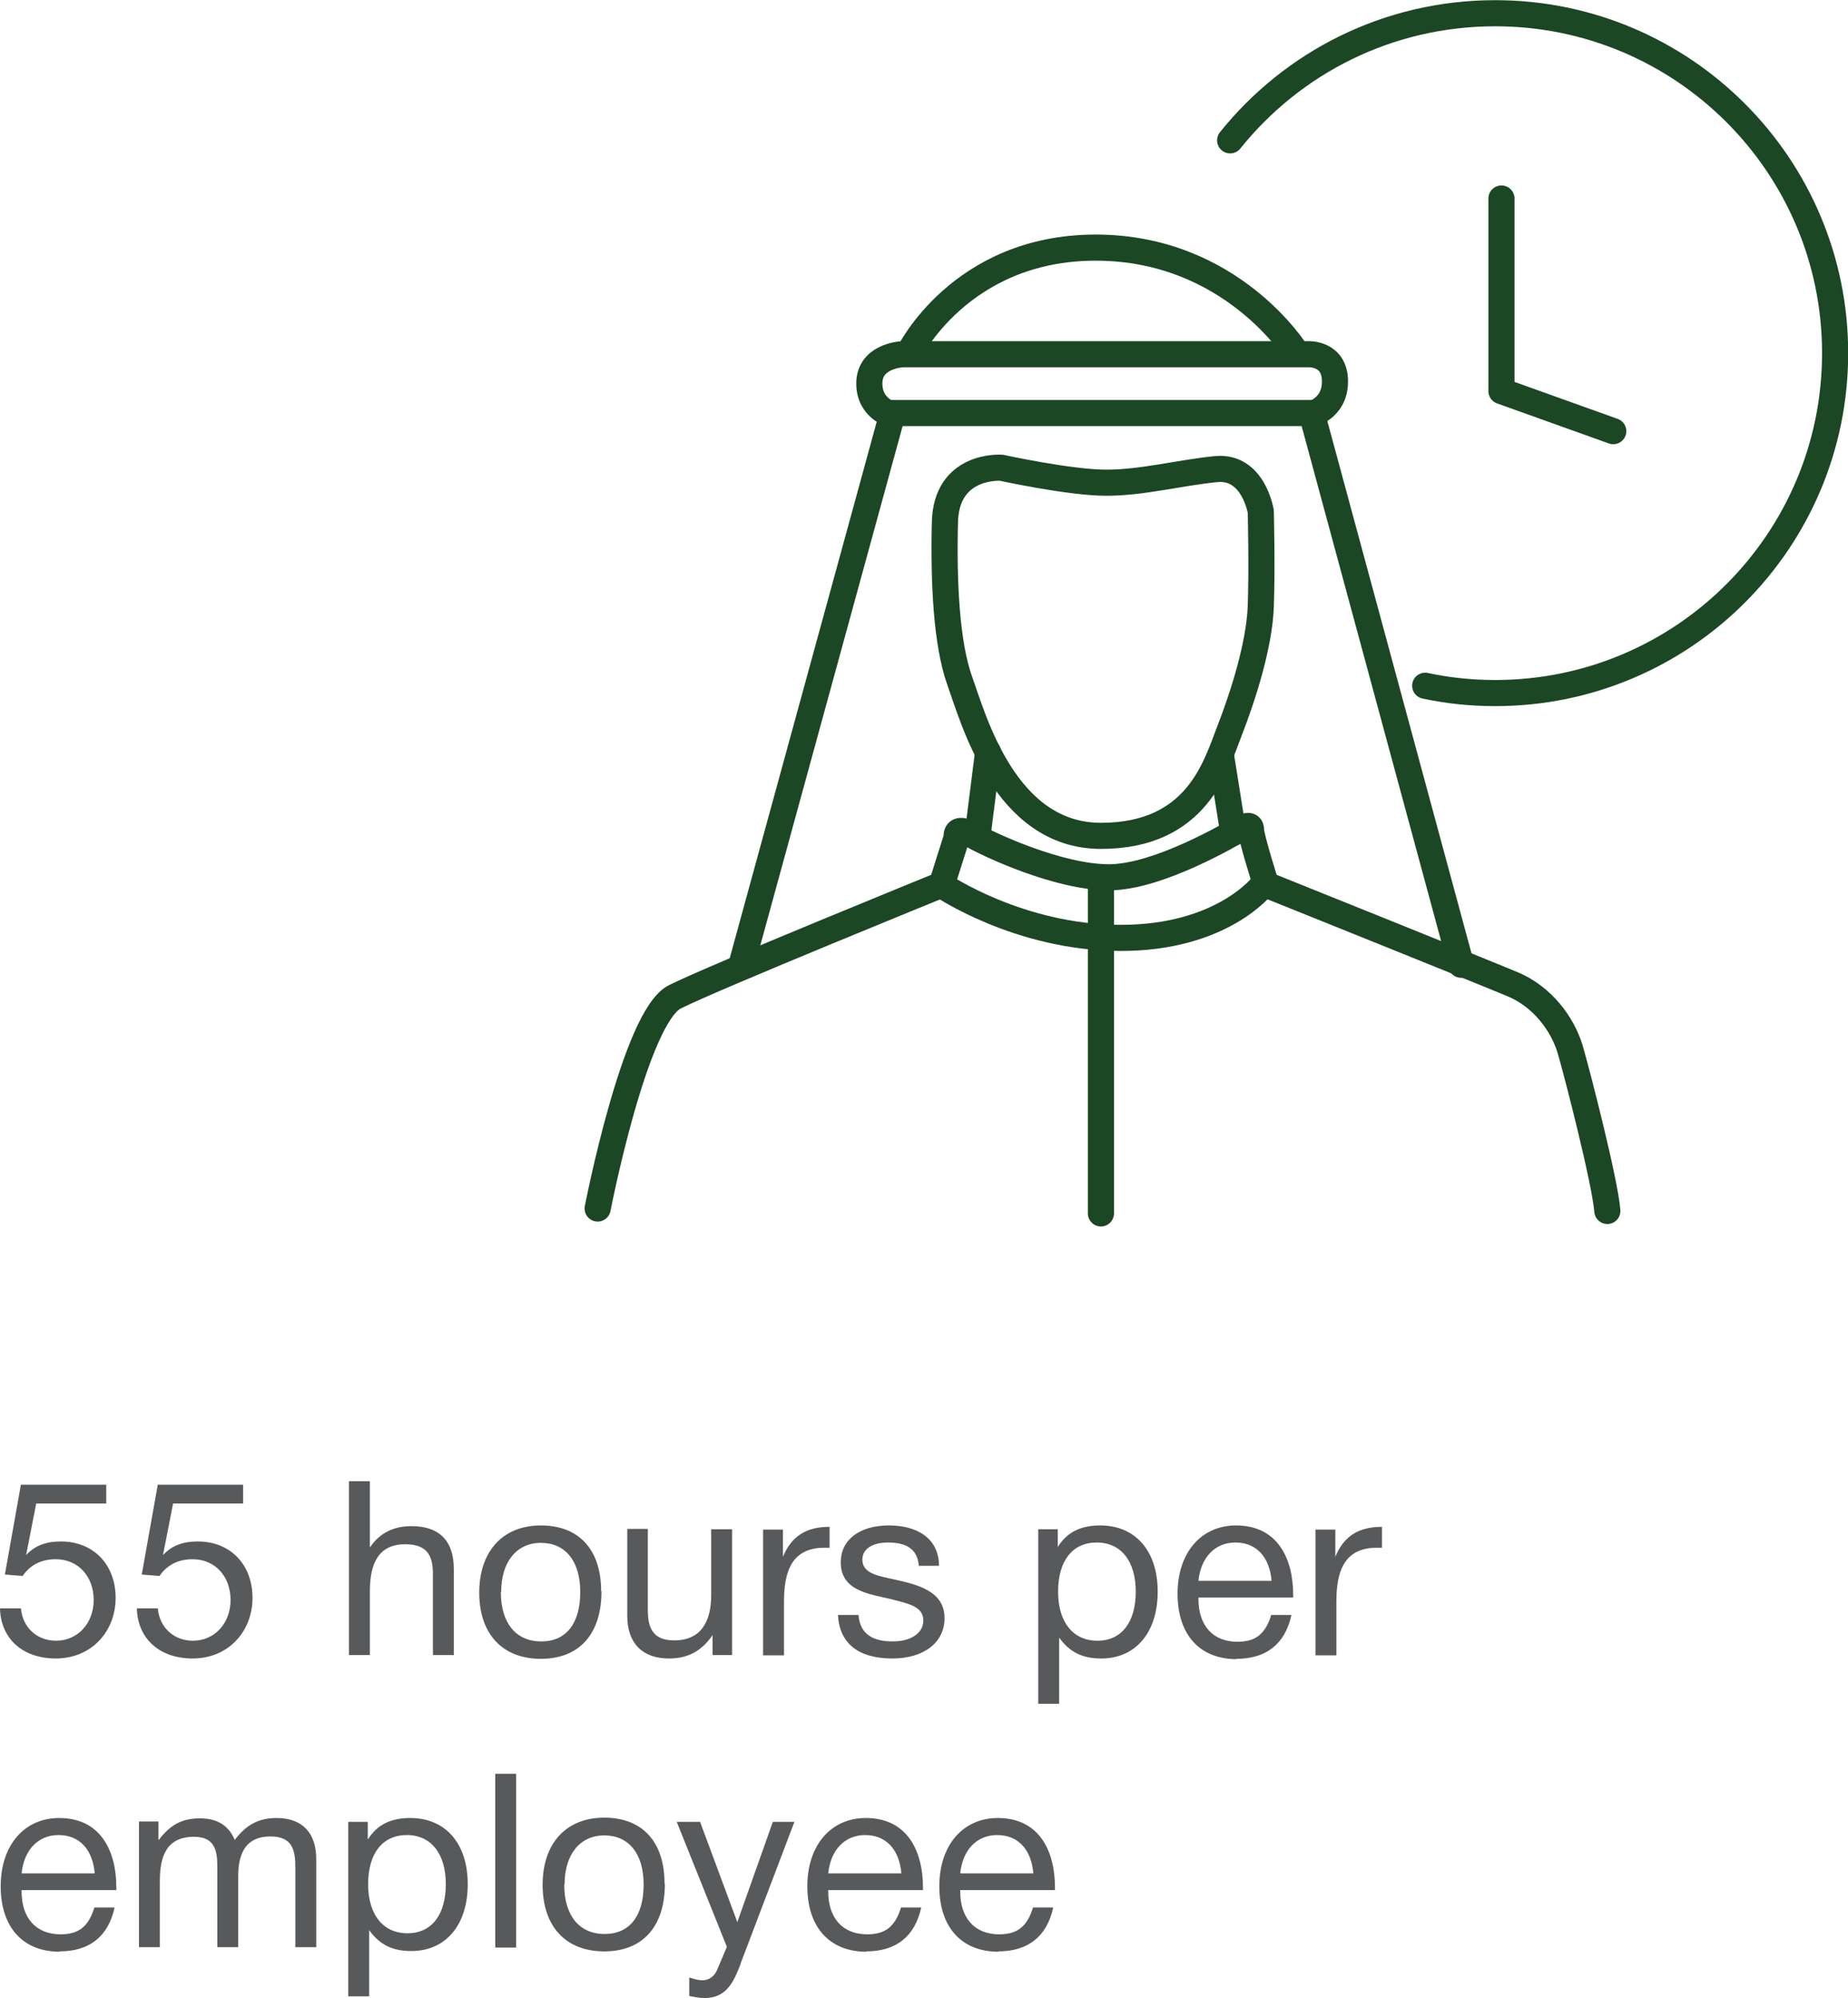 <?xml version="1.0" encoding="UTF-8"?>
<svg id="Layer_2" data-name="Layer 2" xmlns="http://www.w3.org/2000/svg" viewBox="0 0 53.06 57.37">
  <defs>
    <style>
      .cls-1 {
        fill: #58595b;
        stroke-width: 0px;
      }

      .cls-2 {
        fill: none;
        stroke: #1c4724;
        stroke-linecap: round;
        stroke-linejoin: round;
        stroke-width: .75px;
      }
    </style>
  </defs>
  <g id="Layer_1-2" data-name="Layer 1">
    <g>
      <path class="cls-2" d="m40.92,19.69c.65.14,1.32.21,2.01.21,5.39,0,9.76-4.37,9.76-9.76S48.32.38,42.93.38c-3.08,0-5.82,1.42-7.61,3.65"/>
      <polyline class="cls-2" points="43.11 5.7 43.11 11.23 46.32 12.38"/>
      <path class="cls-2" d="m17.16,34.7s1.07-5.51,2.22-6.08c1.14-.57,7.66-3.22,7.66-3.22l.43-1.36s-.07-.36.43-.07c.5.29,2.5,1.22,3.94,1.22s3.58-1.29,3.72-1.36c.14-.07.36-.22.36,0s.43,1.57.43,1.57c0,0,6.22,2.5,7.08,2.86.86.36,1.43,1.14,1.65,1.86.21.72,1,3.79,1.07,4.65"/>
      <path class="cls-2" d="m27.03,25.41s2.22,1.52,5.15,1.52,4.08-1.52,4.08-1.52"/>
      <line class="cls-2" x1="31.61" y1="25.21" x2="31.61" y2="34.84"/>
      <polyline class="cls-2" points="21.27 27.77 25.63 11.86 37.66 11.86 41.95 27.7"/>
      <path class="cls-2" d="m28.74,13.43s-1.58-.11-1.61,1.58c-.04,1.68.04,3.47.43,4.55.39,1.08,1.29,4.44,4.05,4.44s3.3-2.01,3.69-3.01c.39-1,.86-2.47.9-3.58.04-1.11,0-2.72,0-2.72,0,0-.21-1.33-1.29-1.22-1.08.11-2.11.39-3.15.39s-3.01-.43-3.01-.43Z"/>
      <line class="cls-2" x1="28.37" y1="21.6" x2="28.06" y2="24.05"/>
      <line class="cls-2" x1="35.06" y1="21.71" x2="35.41" y2="23.91"/>
      <path class="cls-2" d="m25.65,11.92s-.69-.16-.69-.91.83-.84,1-.84h11.6s.77-.04.77.78-.74.96-.74.96"/>
      <path class="cls-2" d="m26.09,10.15s1.47-3.04,5.37-3.04,5.76,3.01,5.76,3.01"/>
      <g>
        <path class="cls-1" d="m3.05,43.17H1.04l-.29,1.48c.27-.29.6-.39,1-.39.93,0,1.57.66,1.57,1.62s-.69,1.74-1.72,1.74c-.95,0-1.58-.57-1.6-1.44h.6c.05.55.46.93,1.01.93.62,0,1.08-.5,1.08-1.17s-.44-1.17-1.09-1.17c-.41,0-.73.16-.95.48l-.51-.04.46-2.58h2.45v.53Z"/>
        <path class="cls-1" d="m6.98,43.17h-2.01l-.29,1.48c.27-.29.6-.39,1-.39.93,0,1.57.66,1.57,1.62s-.69,1.74-1.72,1.74c-.95,0-1.58-.57-1.6-1.44h.6c.05.55.46.93,1.01.93.62,0,1.08-.5,1.08-1.17s-.44-1.17-1.09-1.17c-.41,0-.73.16-.95.48l-.51-.04.46-2.58h2.45v.53Z"/>
        <path class="cls-1" d="m10.63,44.42c.27-.4.67-.6,1.18-.6.86,0,1.22.48,1.22,1.23v2.47h-.6v-2.33c0-.5-.15-.85-.79-.85-.76,0-1.02.53-1.02,1.35v1.83h-.6v-4.99h.6v1.88Z"/>
        <path class="cls-1" d="m17.27,45.69c0,1.23-.64,1.94-1.74,1.94s-1.77-.71-1.77-1.9.68-1.93,1.77-1.93,1.73.69,1.73,1.89Zm-2.89.02c0,.89.43,1.42,1.16,1.42s1.12-.53,1.12-1.42-.43-1.41-1.13-1.41-1.14.55-1.14,1.41Z"/>
        <path class="cls-1" d="m21.01,47.52h-.55v-.57c-.32.46-.71.67-1.25.67-.76,0-1.2-.43-1.2-1.23v-2.49h.59v2.33c0,.52.15.87.76.87.78,0,1.06-.56,1.06-1.3v-1.89h.6v3.61Z"/>
        <path class="cls-1" d="m23.82,44.44c-.06,0-.09,0-.15,0-.98,0-1.16.75-1.16,1.56v1.53h-.6v-3.61h.57v.78c.25-.61.69-.86,1.34-.86v.62Z"/>
        <path class="cls-1" d="m26.38,44.95c-.04-.48-.37-.66-.88-.66-.46,0-.74.19-.74.49,0,.41.47.47.96.58.61.14,1.4.32,1.4,1.1,0,.7-.59,1.16-1.5,1.16-.98,0-1.52-.44-1.56-1.25h.59c.04.55.41.76.98.76.53,0,.88-.24.88-.6,0-.4-.41-.48-.91-.61-.62-.15-1.46-.23-1.46-1.06,0-.65.54-1.06,1.38-1.06s1.44.39,1.44,1.16h-.6Z"/>
        <path class="cls-1" d="m30.37,44.42c.28-.45.69-.62,1.22-.62,1.01,0,1.65.73,1.65,1.9s-.63,1.92-1.62,1.92c-.53,0-.9-.17-1.21-.6v1.9h-.6v-5.01h.56v.51Zm.01,1.28c0,.88.43,1.41,1.13,1.41s1.1-.54,1.1-1.41-.42-1.41-1.12-1.41-1.11.53-1.11,1.41Z"/>
        <path class="cls-1" d="m35.51,47.64c-1.06,0-1.7-.7-1.7-1.88s.68-1.96,1.68-1.96c1.19,0,1.64.95,1.64,1.99v.08h-2.72v.04c0,.77.42,1.23,1.12,1.23.52,0,.8-.22.97-.77h.58c-.18.83-.72,1.26-1.58,1.26Zm-.04-3.35c-.58,0-.99.42-1.06,1.1h2.1c-.06-.69-.44-1.1-1.04-1.1Z"/>
        <path class="cls-1" d="m39.68,44.44c-.06,0-.09,0-.15,0-.98,0-1.16.75-1.16,1.56v1.53h-.6v-3.61h.57v.78c.25-.61.69-.86,1.34-.86v.62Z"/>
      </g>
      <g>
        <path class="cls-1" d="m1.72,56.04c-1.06,0-1.7-.7-1.7-1.88s.68-1.96,1.68-1.96c1.19,0,1.64.95,1.64,1.99v.08H.62v.04c0,.77.42,1.23,1.12,1.23.52,0,.8-.22.97-.77h.58c-.18.83-.72,1.26-1.58,1.26Zm-.04-3.35c-.58,0-.99.42-1.06,1.1h2.1c-.06-.69-.44-1.1-1.04-1.1Z"/>
        <path class="cls-1" d="m4.56,52.83c.31-.41.64-.62,1.18-.62.48,0,.82.19,1,.62.31-.41.66-.63,1.2-.63.76,0,1.14.45,1.14,1.18v2.53h-.6v-2.28c0-.51-.08-.9-.72-.9-.68,0-.92.46-.92,1.13v2.05h-.6v-2.32c0-.48-.09-.85-.67-.85-.8,0-.98.58-.98,1.26v1.91h-.6v-3.61h.56v.52Z"/>
        <path class="cls-1" d="m10.56,52.82c.28-.45.69-.62,1.22-.62,1.01,0,1.65.73,1.65,1.9s-.63,1.92-1.62,1.92c-.53,0-.9-.17-1.21-.6v1.9h-.6v-5.01h.56v.51Zm.01,1.28c0,.88.43,1.41,1.13,1.41s1.1-.54,1.1-1.41-.42-1.41-1.12-1.41-1.11.53-1.11,1.41Z"/>
        <path class="cls-1" d="m14.82,55.92h-.6v-4.99h.6v4.99Z"/>
        <path class="cls-1" d="m19.09,54.09c0,1.23-.64,1.94-1.74,1.94s-1.77-.71-1.77-1.91.68-1.93,1.77-1.93,1.73.69,1.73,1.89Zm-2.89.02c0,.89.43,1.42,1.16,1.42s1.12-.53,1.12-1.42-.43-1.41-1.13-1.41-1.14.55-1.14,1.41Z"/>
        <path class="cls-1" d="m21.27,56.38c-.2.51-.4.99-1.04.99-.15,0-.29-.03-.44-.06v-.53c.19.06.28.08.38.08.2,0,.35-.13.42-.3l.28-.66-1.44-3.59h.67l1.07,2.88,1.02-2.88h.62l-1.55,4.08Z"/>
        <path class="cls-1" d="m24.88,56.04c-1.06,0-1.7-.7-1.7-1.88s.68-1.96,1.68-1.96c1.19,0,1.64.95,1.64,1.99v.08h-2.72v.04c0,.77.42,1.23,1.12,1.23.52,0,.8-.22.97-.77h.58c-.18.83-.72,1.26-1.58,1.26Zm-.04-3.35c-.58,0-.99.42-1.06,1.1h2.1c-.06-.69-.44-1.1-1.04-1.1Z"/>
        <path class="cls-1" d="m28.67,56.04c-1.06,0-1.7-.7-1.7-1.88s.68-1.96,1.68-1.96c1.19,0,1.64.95,1.64,1.99v.08h-2.72v.04c0,.77.42,1.23,1.12,1.23.52,0,.8-.22.97-.77h.58c-.18.83-.72,1.26-1.58,1.26Zm-.04-3.35c-.58,0-.99.42-1.06,1.1h2.1c-.06-.69-.44-1.1-1.04-1.1Z"/>
      </g>
    </g>
  </g>
</svg>